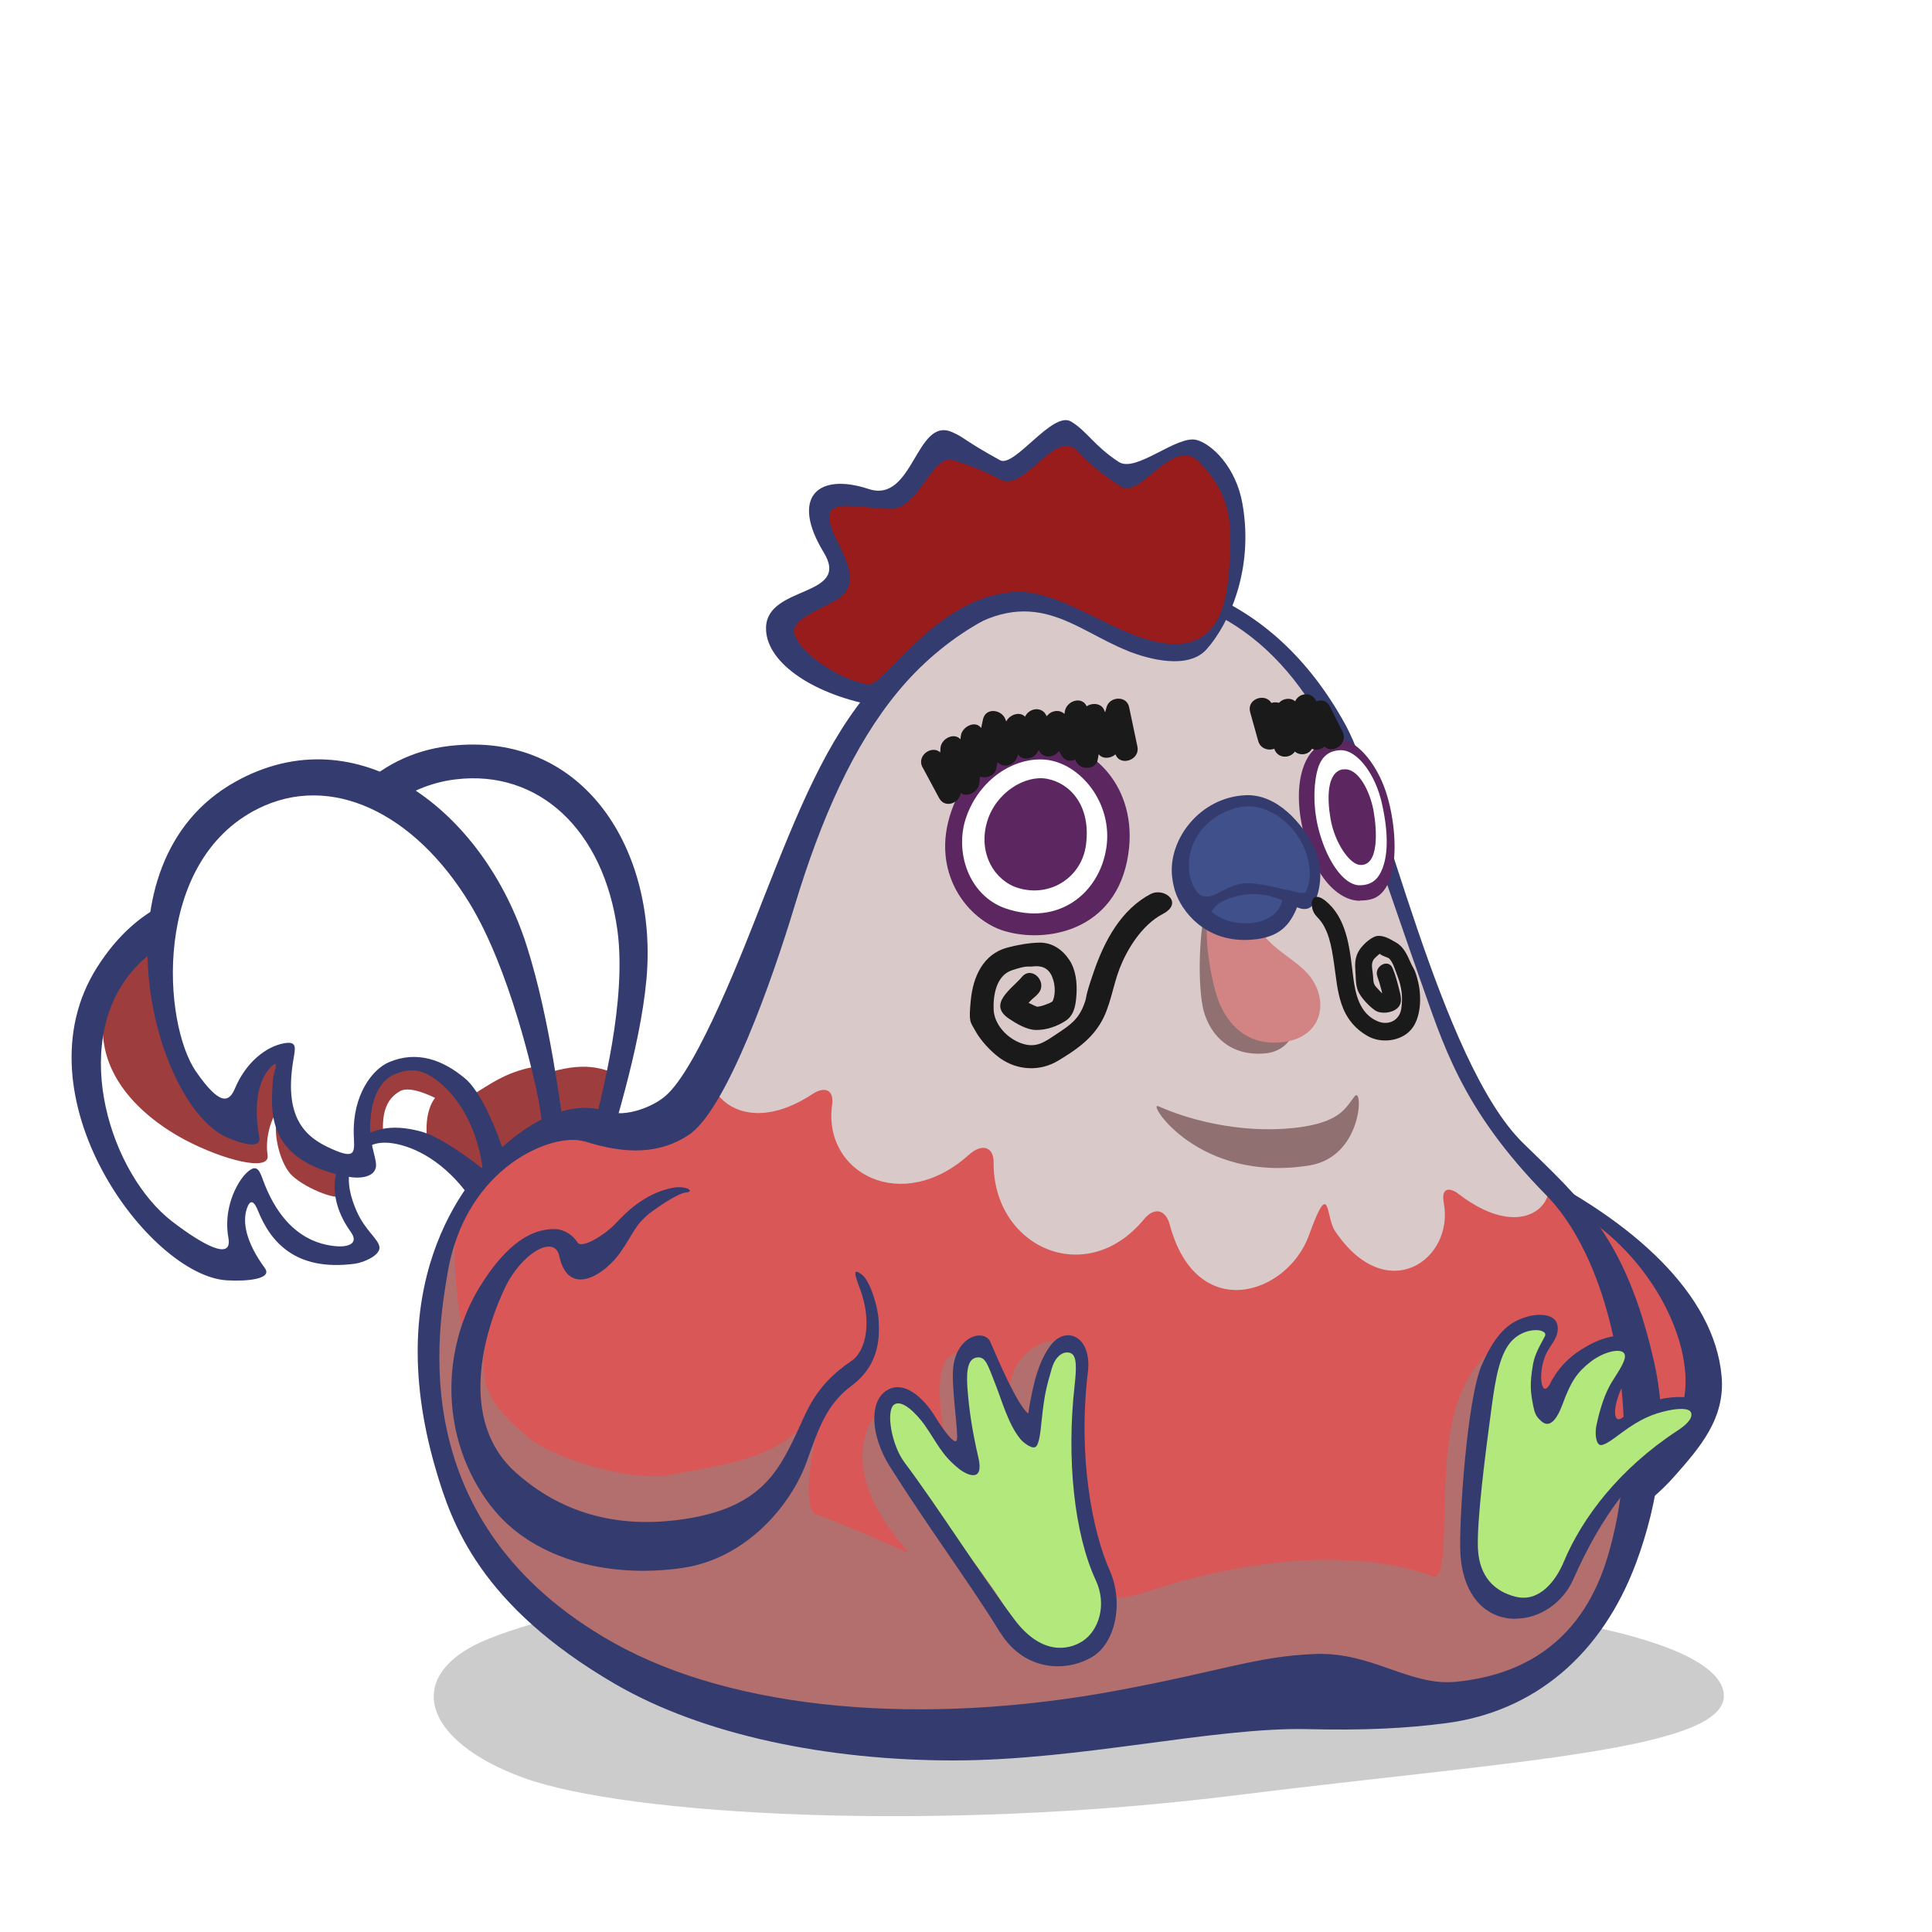 <svg xmlns="http://www.w3.org/2000/svg" viewBox="0 0 1000 1000"><defs><style>.outline{fill:#343b6f;}.cockscomb{fill:#981c1c;}.eyes{fill:#5c2660;}.face{fill:#dac9c9;}.faceshadow{fill:#907070;}.body{fill:#da5757;}.bodyshadow{fill:#b36e6e;}.tail{fill:#ffffff;}.tailshadow{fill:#9e3d3d;}.wattle{fill:#d28484;}.beak{fill:#40508a;}.foot{fill:#b2e87c;}.forehead{display:none;}.cheek{display:none;}.berry{display:none;}.bg{fill:#fff;}.shadow{fill:#ccc;}.eyewhite{fill:#fff;}.eyeblow{fill:#1a1a1a;}.scribble{fill:#1a1a1a;}</style></defs><path class="bg" d="M0 0h1000v1000H0z"/><path class="shadow" d="M271 920.2c-53-19.2-63-54-18-72 111.5-44.6 355.8-19.3 435.4-19.3s196.8 15.8 203.6 46.3-108 36-252 54c-156 19.5-315.6 10.4-369-9z"/><path class="tail" d="M279.9 595.2c9.6-19.1-2.2-35.1-5.9-46.6-3-9.3-20.2-7.6-26.6-8.6-5.8-.9-13.8 1.9-21.9 14.1-5.5 8.4-5.4 15.8-8.4 18.4-3.4 3-9-.4-12.6-3.2-13.7-11-19.3-24.6-15.6-37.8 1-3.7 6.8-16.4 10.2-18.9 2.3-1.7 4.4-4.5-1.3-2.9-5.9 1.7-13 7.6-18.7 22.4-2.3 6-9.7-3-13.1-8.1-20.6-30.8-.8-130.4 76.1-129.1 79.5 1.4 85.9 53.7 81.7 121-3.2 51.8-13.3 75.7-20.7 93.5-1 2.5-15.5 1.5-17.1.9l-6.1-15.1z"/><path class="tailshadow" d="M320.6 556.7c-5.8 22.4-5.4 35-5.1 26 .2-6.6-25.8-1.5-36.9 1s-23.7-18.8-3.1-25.9c20.7-7.1 31.5-7.6 45.2-1.1Z"/><path class="outline" d="M269.5 603.5c7.1-21.1 4.8-38.6-.7-49.9-4.4-9.1-12-12.9-18.8-13-6.2 0-14 4-20.5 17.8-4.5 9.5-3.3 17.1-5.9 20.2s-9.4 1-13.5-1.5c-15.7-9.3-23.5-22.4-21.7-36.6.5-4 4.6-17.9 7.7-21 2.1-2.1 3.9-5.3-1.8-2.8-5.8 2.6-12.3 9.7-16 25.9-1.5 6.6-10.4-1.7-14.7-6.4-25.7-28.7-10.6-140.8 69-150.1 70-8.2 108 54.6 102 120.8-3.4 37-18 80.3-23 99.8-.7 2.7-9.8 1.1-11.5.7s4.2-9.5 8-26.5c3-13.2 16.4-62.6 11.5-99.2-7.1-52.2-40.8-83.5-83.8-78.3-52.9 6.4-78.6 70.6-73.1 98.2 3.9 19.5 8.1 23.5 13.7 16.4 8.5-10.8 25.7-14.3 33.4-14.4 5.4 0 3.8 5.3 1 9.4-18 25.9-10.3 40.5-2.9 48 3.6 3.7 10.5 8.8 12.1 1.9 5.1-21.7 20.4-28 29.2-27.9 16.3.1 24.8 8.5 31 20.9 6 11.9 6.4 39.2 6.7 40.8 2.5 14.3-13.8 15.1-17.4 6.7z"/><path class="tail" d="M256.1 610.7c2 6.7-3.3 7.9-9.9 5.7-11.4-19.4-28.4-23.6-40.7-26.9s-17.8.6-22.4 5.7c-4.2 4.7-10.1 13.2-3.9 27.2 4.3 9.7 8.8 18.2 9.4 22.2.7 4.7-8 8.4-12.8 8.3-10.9-.2-23.7-6.8-31.2-13.7-3-2.8-11.3-17.1-11.7-21.5-.2-3-1.5-7.3-6-2.6s-9.9 22.8 0 36.3c4 5.5-3.4 7.2-9.8 7.3-39.1.6-102.7-103.8-60-157.3 50-62.7 124.5-33.9 167.7 16.9 24.4 28.7 38.3 56.7 49.9 73.5 1.6 2.3-5.6 8.2-7.2 9.3"/><path class="tailshadow" d="M286 582.5c1.5 4.9-27 18.6-36.7 26.5-3.5 2.9-26.4-18.3-28.2-18.9-1.8-15.5 4.1-21.8 4.1-21.8s-12.5-6.6-18-3.6c-8.2 4.5-9.6 13-8.8 23.6-23.7 2.5-22.1 25.7-21.5 29.7.7 4.7-18.7-2.5-26-9.8-4.7-4.7-8.4-16-8.1-25 .2-6.6 2.4-7.9 5.1-11.5-5.8 1.1-11.1 15.2-9.4 26.2 1.4 8.9-23.4 2.4-43.1-8.1-27.1-14.5-65.8-49.3-23.2-102.8 50-62.7 213.7 95.4 213.7 95.4z"/><path class="outline" d="M247.5 626.3c-11.8-20-27.1-30.2-39.8-33.6s-18.4.6-23.1 5.9c-4.3 4.8-6.4 13.8 0 28.3 4.4 10 11.2 14.3 11.8 18.5s-7.8 8-12.7 8.7c-30.9 4.1-43.7-11.4-50.2-27.5-1.8-4.5-4-6.7-5.9-.5-1.9 6.4-.7 16.3 9.5 30.3 4.1 5.7-9.5 6.9-19.6 6.3-40.2-2.2-109.6-95.4-67.2-162.1s117.5-40.9 166.5 11.5c26.5 28.3 50.2 65.9 62.1 83.2 1.6 2.4-5.8 8.5-7.4 9.6s-4.6-9.8-15.4-24.5c-8.4-11.4-36.4-54.5-68.7-75.5-44.8-29.1-93.6-33.2-119.7-1.4-31.3 38.1-10.5 104.2 21.5 128.8 15.8 12.1 31.3 20.6 29 8.3-2.7-14.8 4.1-28.4 9.4-33.5s6.7-1.3 8.5 3.6c11 30.1 29.9 33.8 38.6 34.4 5.4.3 11.2-1.4 6.9-7.4-13.6-18.9-8-35.2-2-42.1 11.2-12.7 23.6-13.7 37.7-10.1 13.5 3.4 35.3 21.8 36.7 22.7 13 7.8 2.4 21.2-6.6 18.3z"/><path class="tail" d="M254.3 606c1.7-22.5-14.3-43-24.8-50.4-8.5-5.9-34.2-11.9-42.1 22.6-2.4 10.4 2.4 18.4.6 22-2.1 4.3-8.9 3.3-13.6 2-17.8-5.2-26.5-13.9-28.2-28.2-.5-4.1-1.4-17.9.8-21.7 1.5-2.6.5-8.1-5.1-5.1-9.3 5.1-15.1 15.1-14.7 31.9.2 6.8-7.5-.7-12.8-4.2-32.5-21.7-59.3-127.4 13.5-163.3 55.7-27.5 107.7 16.6 136.3 67 18.6 32.7 24 101.6 24 122 0 2.8-29.8 11-34 5.5z"/><path class="tailshadow" d="M279.2 551.8c3.3 21.2 7.6 42.9 7.8 33.9.2-6.6-19.5 14.8-30.7 17.3s3.8-11.4-13.1-35.4c11.4-7.1 20.1-13.6 35.9-15.8z"/><path class="outline" d="M250.4 609.9c-2-23.9-11.8-40.1-22.1-49s-17.4-7.6-24.1-4.8c-6.1 2.6-12.1 9.9-12.6 26.3-.3 11.3 4.1 18.3 2.8 22.4-1.5 4.8-8.9 5.3-14 4.3-43.7-8.1-40-34.9-39.2-49.6.3-4.7 4-12.1-1.1-7.1-6.1 6.1-9.1 18.6-5.9 36.1 1.3 7.1-11 2.8-17.2 0-37.7-17.3-70.6-141.7 4.7-183.8 63.2-35.4 128.7 14.6 151 85.1 12.1 38.1 17.4 83.7 20.8 105.1.5 3-9.2 5.3-11.1 5.6-1.8.3 0-11.1-3.4-29.7-2.7-14.4-15.2-69.3-35.9-103.2-28.7-47.1-72-67.8-109.6-49-54.9 27.4-49.3 111.2-32 136.1 12.2 17.6 17 16.1 20.1 8.7 5.7-13.6 16.1-21.7 25.4-23.4 7.1-1.3 5.8 2.6 4.8 8.8-5.4 32.5 8.4 41.2 22.3 46.9 10.4 4.2 9.3-.2 9-8.5-.6-20.3 9.5-33.7 18.2-37.4 14.5-6.2 28-1.2 39.4 8.4 11 9.2 20.6 39.2 20.9 41 2.1 15.8-4 17.4-11.1 10.6z"/><path class="body" d="M747.6 657c16.9-2.6-10.1-56.1 35.6-46.2 99.4 21.5 129.5 146.8 40.3 175.1-43.4 13.7-91.1 18.8-113.1-29.1-6.4-13.9-10.2-52.7-6-82.8 1.6-12 6.1-11.2 43.3-16.9Z"/><path class="outline" d="M769 806.7c-25.3 0-49-10.9-65.5-46.8-7.6-16.6-10.7-57.2-6.6-87 .8-6.1 2.7-12.3 10.8-15.9 5.4-2.4 13.2-3.6 27.3-5.7l10.9-1.7c1.1-2 1.6-8.4 1.9-12.7.8-11.3 1.9-25.4 12.3-33.2 6.8-5.1 17.1-5.3 28.2.2 57.6 28.2 99 66.1 102.8 108.4 2 22-11.6 37.3-24.3 51.7-14 15.9-32.6 27.7-54 34.5-14.4 4.5-29.3 8.1-43.8 8.1zm-20.2-142.3c-4.2.7-8 1.2-11.5 1.7-12 1.8-20 3-23.5 4.6-1.3.6-1.6.7-2.1 4.2-4 29-.4 66.1 5.4 78.7 19.9 43.2 49.6 43.8 91.1 30.6 42.1-13.3 65.6-42 64.2-71.9-1.7-36.7-36.4-86.6-87.4-97.6-7.4-1.6-12.8-1.3-15.9 1.1-4.9 3.7-5.6 13.6-6.3 22.3-.8 10.9-1.8 24.4-14.1 26.3z"/><path class="body" d="M428 401c-26.5 59.1-61.3 166.3-82.2 177.9 0 0-24.5 4.4-37.8 1.1-23.7.8-29.4 3.4-52.2 24.6-41.3 38.2-37.8 67.1-28.5 114.4 12.7 65.2 28 111.2 93.5 140.6 46.6 20.9 93.2 49.4 188.6 39.5 24.6-2.5 68.3-6.5 123.1-14.7 56.8-8.5 135.4 6.6 165.8-17 81.3-63.2 49.1-209.2 8.5-248.2-50.5-48.4-73.7-124.5-97.4-193.3-27.2-78.8-66.2-128.3-151.3-123.1-73.4 4.5-115.2 65.5-129.9 98.3z"/><path class="face" d="M431.7 394.5c-26.5 59.1-41.9 120-59.3 142.3s7.5 56.2 48.1 29.5c6-4 11.3-2.7 10.2 5.6-4.9 35.4 36.2 57 70.8 25.8 6.9-6.2 12.9-4 12.8 4-.4 43.7 47.8 65.8 77.9 29.3 5.1-6.2 11-5.2 13.2 2.7 13.9 52 61 36.5 72.1 5.7s8.7-9.3 13.4-2.4c26.5 39.8 61.9 15.2 56.4-14.4-1.6-8.4 3.5-7.8 7.4-4.8 37.1 28.6 56.2-.4 42.7-12.6-44.4-40.3-54.2-102-85.8-179-37.3-90.7-71.1-128.7-156.2-123.5-73.4 4.5-108.9 59-123.6 91.7z"/><path class="bodyshadow" d="M605.9 820c69.6-20 114-12.2 135.5-4.2 10.7 4 1.7-54.9 12.4-88.1 11.9-36.7 33.5-33.4 29.9-24.3-21.5 54.8-12.1 110.1-2.8 106.7 49.4-18.2 69-64.1 60.2-118 16.3 110.1-13.4 168.7-76.6 189s-85.8-2.3-181.8 12.4c-117.4 18-192 7.9-279.2-39.6-26.3-17.2-111.9-100-68.2-212.2-1.1 144.7 104.8 129.7 160 137.2 1.4.2 21.5-42.7 27.9-39.3-7.2 29.2-4.6 42.9-1.3 44 11.5 4.2 30.3 11.9 46.9 19.7 7 3.3-28.4-25.6-21.5-58.1 3.4-15.8 14.4-20.4 24.3-9.6 5.4 5.9 13.9 13.7 19.8 23.2 2 3.3-12.2-47.7 0-56.5 22-15.8 17.5 45.2 44 54.2-28.2-45.2-1.7-58.7 3.4-61 7.3-3.4 20.9-2.3 15.8 10.2-9.7 23.6-7.7 77.7-6.2 83 5.1 17.5 12.4 35.1 15.2 35.6 22.8 3.9 15.2 3.6 42.4-4.2z"/><path class="outline" d="M493.6 911.2c-65.5 0-129.8-13.2-175.1-39.5-70-40.7-84.7-83-92.9-111-30.2-102.8 21-154.5 32.1-164.9 18.7-17.5 38.8-26.4 56.2-20.6 10.1 3.4 24.1-2.4 30.5-7.9 16.8-14.3 41.1-77.6 50.5-101.6 17.9-45.4 32.6-82.5 57.5-110.9 26.5-30.3 49.5-49.3 93.6-56.3 49.7-7.9 111.7 5.9 150.5 76.8 19.5 35.6 49.1 174.5 91.8 216.3 29.2 28.7 53.4 48 68.1 114.5 7.8 35 1.9 72-9.5 102.7-17.7 47.6-52.6 77.1-98.4 83.1-20.6 2.7-42.3 3.8-71.7 3.1-48.6-1.1-117.8 16.2-183.3 16.2zM302.4 590.8c-15.5-4.9-61.5 12.3-70.8 68.5-4.6 27.9-23.7 129.3 85.8 190.9 63.2 35.5 161.1 43.4 260.9 24.8 54.8-10.2 71.9-17.7 102.5-18.9 29.4-1.1 48.8 16.7 72.6 14.4 62.9-6 76.3-54 81.3-74.3 15.1-60.6.6-142-34.4-177.6-44.3-45-53.6-79.1-65.5-112.4-10.8-30.3-32.6-96.5-44.6-121.3C662 327.1 618 300 555.8 306.2c-33.9 3.4-67.5 23.2-91.2 52-22.7 27.5-39.6 65.3-53.4 111-11 36.4-35 105.3-54.8 118.3-14.9 9.8-32.2 10.2-54 3.2z"/><path class="cockscomb" d="M577.1 330.7c-23.7-16.5-51.4-31.6-86.4-7.1-14.7 10.3-34.6 36.6-40.4 35.5-29.8-5.4-49.4-18.9-47.7-34.1s43.5-15.8 32.8-32.8c-15.8-25-13.9-38.4 11.9-33.3 34.4 6.8 27.9-35 45.7-27.7 6.4 2.6 9.9 7.1 28.2 16.4 7.1 3.6 24.3-23 33.4-18 7.7 4.3 9.8 11.5 22.5 17.4 7 3.2 26.4-9 34.9-13.9 11.2-6.4 24.8 17.7 26.6 30.1 4.9 33.3-4.2 52.5-10.9 62.1-6.4 9.1-24.7 23.4-50.6 5.3z"/><path class="eyewhite" d="M691.3 386.5c-14.6 2.2-17.8 22.7-12.8 42.8 4.4 17.7 14 32.5 24.8 32.8 18.2.6 20.2-20.7 14-47-4.1-17.2-15.7-30.2-26-28.7z"/><path class="eyes" d="M704 466.2h-.8c-9.2-.3-22.2-9.9-28.6-35.9-3.9-15.9-2.8-30.6 3-39.3a20.19 20.19 0 0 1 12-8.2c9.6-2.9 22.9 10.2 28.5 29.5 4.7 16.2 5.6 37.5-1.1 47.6-3.1 4.6-6.8 6.2-13 6.2zm-10.2-77.9c-4.7.2-8.8 2.1-11.1 7.9s-3.7 18.7-.4 32.2c4.2 17 13.1 29.5 21.1 29.8 4.1.1 7.3-1.3 9.4-3.8 4.9-6 7-18.8 2.4-38.8-3.5-15.4-13-27.6-21.5-27.3zm-2.5-1.8z"/><path class="eyewhite" d="M544 389.9c-17.3-2.6-39.9 10.2-47.7 33.6-9.1 27.2 5.9 49.8 30.6 53.9 31.7 5.3 51-16.3 52.9-41.8 2.4-31.2-19.2-43.3-35.8-45.7Z"/><path class="eyes" d="M520.2 482c-19.4-5.7-38.8-30.4-27.8-62.1 11.2-32.4 39.5-35.7 52.6-35.3 20.2.7 44.2 22.8 39 57.5-6 40.1-42.6 46.1-63.7 39.9zm20.8-88.8c-16.2-1.4-34.1 10.2-40.9 29.8-6.2 17.8 1.3 40.6 20.4 47.2 27.2 9.3 48.4-7.7 52.1-31.1S559 394.8 541 393.2zm.9 9.9c-11.2-2.1-26.5 7-31 22.3-4.8 16.4 4 30.5 16 34.2 16.7 5.1 33-5.5 35.2-22.3 2.7-20.4-8.3-32-20.2-34.2zm153.1-4.9c-8.2 1.5-8.2 14.8-6.3 25.7 2.2 12.5 9.9 23.5 15.3 23.8 9.8.5 8.8-17.7 6.9-28.3-1.9-10.1-8.1-22.5-15.8-21.1z"/><path class="body" d="M343.1 618.7c26.3-10.2 42.4-1.2 71.7 10.4 31 12.3 50.5 66.6 32.4 77-37.1 21.4-22.5 50.9-65.5 83.6-29.4 22.4-101.6 22.2-129.9-23.2-19.3-30.9-13.1-85.8 2.5-105.3 26.8-33.5 38.2-20.2 40.9-13.6 6.5 15.8 34-23.8 47.7-29.1Z"/><path class="bodyshadow" d="M347.6 763.2c26.4-5.1 64.5-8.3 76.2-39-3.2 13.9-7.4 16.5-13.8 31.7-19.8 46.9-77.4 58.7-131.6 37.3-46.9-18.6-35.9-89.5-25.7-107-6.8 33 1.7 40.7 19.5 56.8 12.2 11 53.4 24.6 75.4 20.3Z"/><path class="outline" d="M254.1 779.6c-27-35.4-25.6-81.6-5.6-113.8 11-17.8 23.9-30.1 39-29.6 4.5.1 9.1 3.1 11.5 7 1.9 3 13.1-3 19.9-10.2 4.5-4.8 14.3-15.1 28.8-18.1 7.5-1.6 12.2 1.9 7.5 2.3-3.9.3-12.8 6.3-17.1 9.4-9.4 6.8-9.8 11.3-16.9 21.5-8.4 12-27 23.7-31.7 2.1-2.5-11.7-19.8-1.3-28.2 16.5-10.2 21.4-25 68.3 5.9 95.7 22 19.5 50.6 29.6 88.1 23.7s47.2-23.8 56.3-42.8c6.2-13 9.8-25.8 29-38.8 8-5.4 10.7-20.9 4.5-37.5-3-7.9-3.7-10.9 1.1-7.2 4.3 3.4 8.1 16.6 8.5 22.6.6 8.8 1.1 23.7-14.1 35-12.7 9.4-16.9 22-23 39-7.8 22-30.8 50.1-64 55.1-40.7 6-79.4-5.7-99.4-31.9z"/><path class="foot" d="M464.5 757c-10.4-13.6-10.5-27.9-3.4-33.9s14.8 1.2 19.2 8.8c6.9 11.9 11.2 16.9 21.8 21.5-3.2-13.7-3.7-27.5-4-36.4-1.1-28.6 11.9-25 16.9-10.9 4.5 12.6 6.3 21.6 18.7 37.7.4-19 3.2-35.1 10.1-42.6 13.2-14.3 18.1-7.1 15.8 8.5-5.7 39.1 6.7 93.2 15 114.9 9.3 24.2-35 44-47.4 19.5-10.5-20.7-29.3-43.6-62.7-87z"/><path class="outline" d="M517.6 844.9c-14.5-23.8-36.5-53.4-56.8-85.5-10.5-16.6-10.6-33.4-2.6-39.2 9.3-6.8 20 3.5 25.8 13 3.9 6.5 10.5 15.5 11.3 12s-2.8-26.8-2-36.5c1.4-17.5 16.3-21.1 19.3-14.1 4.5 10.4 13.9 32.4 19.6 37.1 2.9-18.7 6.3-27.9 11.2-34.8 7.9-11.3 21.9-5.5 19.7 13.2-5.3 43.8 2.3 82.6 11.3 102.8 7.3 16.4 3.2 38.1-9.9 45.2-14.9 8.1-35.3 5.6-46.8-13.2zM468.2 757c16.9 22.5 38.1 56.2 56.9 81.3 13.6 18.1 27.4 16.1 35 11.3 8.6-5.4 13-18.9 7.1-31.6-11.3-24.3-15.2-63.2-11-100.7 1-9.2 1.3-15.8-2.2-17-3.8-1.3-7.8 2-9.5 7.7-2.7 9.4-3.9 13-5.4 27.8-.7 6.8-1.4 12.7-3.5 13.3s-6.1-2.6-7.4-4.2c-6.1-7.4-9.3-18.9-12.7-27.7-4.4-11.2-5.3-14.9-9.6-14.6-4.3.4-5.9 5-5.2 15.3.9 12.4 2.7 23.6 5.7 36.5s-5.4 9.5-10.1 5.8c-9-7.2-11.2-13.3-17.7-22.6-4-5.6-11.7-13.7-15.9-10.5s-1.3 20.9 5.5 29.9z"/><path class="foot" d="M770.3 711.6c6.5-31.4 36.2-36 29.1-16.5-5 13.6-3.9 27.9.3 37.8 4.3-16 12.2-26 18.6-31.3 20.1-16.6 33.4-5.4 23.2 8.7-6.8 9.3-4.7 16.5-7.3 31.8 12.6-12.5 24.5-14.4 33.9-16.4 9.9-2.2 15.8 6.5 9.2 11.3-3.9 2.9-17.5 13-21.8 16.8-26.9 23.4-34.8 39.3-43.3 59.3-9.4 22.4-46.4 27.4-48.7-11.8-.9-15.1.5-59.2 6.8-89.7z"/><path class="outline" d="M784.4 837.9c-1.6 0-3.1-.1-4.7-.4-13.9-2.4-22.8-14.9-23.8-33.4-.9-15.8 3.4-80 11-97.4 7.5-17.3 14.6-22.6 23.6-25.2 6.7-1.9 16.1-1.5 15.8 6.4-.2 5.7-4.3 8.5-6.5 13.9-4.1 10.5-1.6 22.4 2.5 14.4 4-8 9.8-13.7 16.2-17.7 9-5.6 18.8-9.4 27.9-5.3 3.6 1.6 3.4 8.6-4.3 20.3-7.1 10.7-8.4 25.1-2.1 20.1 6.9-4.7 15.1-8.9 22.6-10 7.7-1.1 15.5-.7 18.2 3.4 2.8 4.3-2.6 12.7-10.4 18.1-24.1 16.4-41.2 38.8-56.1 72.4-5.3 12.1-17.4 20.3-29.7 20.3zM765 802c.8 13.8 8.2 21.7 19.6 24.5 12.4 3 20.9-8.7 24.8-18.1 9.7-23.2 29.1-48.4 58.7-67.8 4.3-2.8 8.3-6.3 7.2-9.4-.9-2.6-7-2.2-12-1.1-7.7 1.7-13.9 4.1-23.7 11.3-4.7 3.5-9.7 7.4-11.7 6.4-1.9-1-2.5-6.1-1.5-10.5 1.9-8.7 4.4-16.3 7.9-22s8.3-12.2 6.3-14.9-10.6-.8-17.5 4.6-10.1 10.3-14.2 21.5-8 11.8-11 9.2-3.5-4.2-4.3-8c-1.5-7.5-1.8-11.4-.2-21.1.9-5.8 4.1-10.8 6.2-14.9 2-3.9-9.2-5.3-16.5 1.7-6.8 6.5-9 20.1-10.9 33.9-3.2 23.6-8 60.2-7.2 74.9z"/><path class="faceshadow" d="M622.5 520.9c2.4 12.4 12.3 26.3 32.6 24.3 15.8-1.6 19.9-19.5 12.4-32.2-7.1-12-24.1-16.1-29.8-31.1-3-7.8-12.1-17-13.8-11-2.8 9.9-4.2 35.3-1.4 50Z"/><path class="wattle" d="M631.2 519.3c4.1 9.7 13.6 22.8 33.6 20 18.2-2.6 22.6-18.5 15.1-31.2-7.1-12-24.1-16.1-29.8-31.1s-23.3-11.1-24.8-3.6c-2.5 12.5 2 36.6 5.9 45.9Z"/><path class="beak" d="M612.1 454.6c-.6-13 4.9-37.9 33-38.1s25.8 11.2 31.3 22.6c4.4 9.2 3.4 25.4-3.2 25.6-7 .2-8.9 11.4-17.8 16.3s-42.2-6-43.2-26.4Z"/><path class="outline" d="M680.7 439.5c-6.4-13.3-19.7-28.6-35.9-27.9-23.9 1-40.4 23.2-38.1 42.4.4 3.1.9 5.3 1.5 7.2 3.4 10.6 15.4 26.1 37.7 25.3 14.8-.6 20.7-6.3 24.7-15.1.3-.6.5-1.2.7-1.8 4.1 1.7 7.9 1.5 10.1-4.8 2.3-6.6 3.3-16.8-.8-25.2zm-34.4 38.3c-8.6.5-14.8-2.3-19.2-5.8 1.4-2.8 3.8-4.7 6.1-5.7 12.3-5.8 23.3-3.4 30.5-.4-.6 4.1-5.1 11.3-17.4 12zm-30.7-26.2c-2.4-18.8 13.6-33.6 30.5-34.3 7.7-.3 22.5 5.9 29.2 22.2 4.9 11.9 1.8 20.7.4 22.2-.3.5-1.3.6-2.8.4l-9.7-2.1c-7.2-1.7-15.9-3.7-21.8-2.4-9.4 2-15.2 10.1-21.3 4.7-.1-.1-3.7-4-4.5-10.7zm-31.8-114.7c-28.4-11.2-49-35.8-90.2-6.8-15.9 11.2-36.4 36-42.5 34.8-31.6-6.2-55.2-22.7-54.6-40.3.8-21.8 44-15.4 29.9-38.6-17.3-28.3-3.5-41.7 23.2-32.9 23.3 7.7 24.4-37.8 43.3-29.4 6.8 3 5.3 3.8 24.7 14.5 7.5 4.1 27.2-25.8 36.8-20 8.2 4.9 11.9 12.6 24.7 20.9 8.9 5.8 30-14 40.2-11.4 8 2.1 20.5 14.1 23.8 33.1 6 34-7 62.2-18.5 75.2-9.6 10.8-30 5.2-40.7 1zM523 306.4c27.8-2.6 57.9 27.3 85.9 26.9s27.1-34.9 27.8-50.7-2-29.1-15.8-43.3-30.3 19.2-40.8 12.5c-4.4-2.9-15-10-22.3-18.2-11.3-12.6-27.3 21.1-39.7 14.7-11.2-5.9-19.3-8.3-24.4-10.1-11.3-4.1-17.8 25.9-33.4 25.2-22.8-1-39.4-7.6-26.6 17.4 7 13.8 10.2 24-2.1 30.5-10.7 5.6-19.4 9.3-20.4 14.3-1.7 9 20.9 25.7 37.9 28.6 8.7 1.5 34.2-44 73.9-47.6z"/><path class="faceshadow" d="M599.4 572.5c18.6 8.4 47.7 14.9 75.1 10.7 19.8-3.1 22.3-10.3 26.7-15.8s4.3 31.2-23.3 35.8c-57.8 9.4-84.2-33.1-78.5-30.6Z"/><path class="eyeblow" d="m477.5 397.1 8.6 16c3 5.6 10.8 2.6 11.2-3l1.5-23-11.2 3 8.1 18.2c2.7 6 10.7 2.2 11.2-3l2.4-24.3-11.2 3 6.5 15.4c2 4.8 10 3.3 11-1.4l4.8-22.5h-11.6l6 16.5c2.1 5.8 9.4 5.6 11.6 0l5.8-14.9-11 1.4 5.3 11.2c2.4 5 9.5 3.1 11-1.4l4.5-13.7-11 1.4 6.8 12.6c2.6 4.8 9.4 3.3 11-1.4l3.8-11.7-11 1.4 7.7 13.9c3.2 5.7 10.5 2.4 11.2-3l2.6-19.3-11.8 1.6 5.3 23c1.3 5.6 10.5 5.9 11.6 0l3.8-21.2-11 1.4 7 16c2.2 4.9 9.7 3.1 11-1.4l5.4-18.8h-11.6l4.3 20.4c1.6 7.6 13.2 4.4 11.6-3.2l-4.3-20.4c-1.3-6-10-5.4-11.6 0l-5.4 18.8 11-1.4-7-16c-2-4.6-10.1-3.5-11 1.4l-3.8 21.2h11.6l-5.3-23c-1.7-7.2-11-4.6-11.8 1.6l-2.6 19.3 11.2-3-7.7-13.9c-2.6-4.7-9.4-3.3-11 1.4l-3.8 11.7 11-1.4-6.8-12.6c-2.6-4.8-9.4-3.2-11 1.4l-4.5 13.7 11-1.4-5.3-11.2c-2.4-5.2-9.3-2.9-11 1.4l-5.8 14.9h11.6l-6-16.5c-1.9-5.1-10.2-6.3-11.6 0l-4.8 22.5 11-1.4-6.5-15.4c-2.6-6.1-10.7-2.1-11.2 3l-2.4 24.3 11.2-3-8.1-18.2c-2.6-5.9-10.8-2.3-11.2 3l-1.5 23 11.2-3-8.6-16c-3.6-6.8-14-.8-10.4 6.1zm169.6-28.4 4.2 15c1.6 5.6 10.1 5.8 11.6 0l3.2-12.6h-11.6l5 16.3c2 6.6 11.4 5.1 11.8-1.6l1.1-18.1-11.8 1.6 3.3 12.9c1.5 5.6 10.2 5.8 11.6 0l2.6-11.6-11.8-1.6 1.7 15.6c.8 7.7 11.3 7.8 12 0l1.8-19.3-11.8 1.6 5.8 16.9c2.3 6.7 11 5 11.8-1.6l1.5-13.5-11.2 3 6.6 13.1c3.5 6.9 13.8.8 10.4-6.1l-6.6-13.1c-3-5.9-10.6-2.3-11.2 3l-1.5 13.5 11.8-1.6-5.8-16.9c-2.3-6.6-11.2-5.1-11.8 1.6l-1.8 19.3h12l-1.7-15.6c-.7-6.2-10.2-8.7-11.8-1.6l-2.6 11.6h11.6l-3.3-12.9c-1.8-6.8-11.4-5-11.8 1.6l-1.1 18.1 11.8-1.6-5-16.3c-1.7-5.5-10.1-5.9-11.6 0l-3.2 12.6h11.6l-4.2-15c-2.1-7.4-13.7-4.3-11.6 3.2z"/><g class="forehead scribble"><path d="M615,351c.8,7-1.6,13.9-7.3,18.3l4.1,4.1,1.3-1.5c2.7-2.7-1.5-7-4.2-4.2s-1.5,1.6-2.2,2.7c-1.7,2.4,1.7,5.9,4.1,4.1,7.3-5.6,11.4-14.2,10.3-23.5s-6.5-3.8-6,0h0Z"/><path d="M616.4,365.3c2.4,1.3,4.8,2.7,7.2,4s4.1,2.2,6.5,1.9c3.8-.5,3.8-6.5,0-6s-3.6-1.1-5.2-2l-5.5-3.1c-3.4-1.9-6.4,3.3-3,5.2h0Z"/><path d="M619.5,371.7c-.4,3.2-2.8,6.2-5.8,7.3s-2.1,7,1.6,5.8l1.2-.4c3.7-1.2,2.1-7-1.6-5.8l-1.2,.4,1.6,5.8c5.8-2.2,9.5-7,10.2-13.1s-1.5-3-3-3-2.8,1.4-3,3h0Z"/><path d="M620.8,380.8c2,1.4,4.3,2.4,6.7,3s3.2-.5,3.7-2.1-.5-3.3-2.1-3.7-3.6-1.2-5.2-2.4-3.3-.2-4.1,1.1-.3,3.2,1.1,4.1h0Z"/><path d="M597.1,362.3c-.3,6.7,0,13.4,1.3,20s.8,5.6,2.3,7.8,3.7,3.1,5.6,4.6,4.4,1,5-1.3l.4-1.5c1-3.7-4.8-5.3-5.8-1.6l-.4,1.5,5-1.3c-1.2-.9-2.8-1.7-3.9-2.7-2-2.1-2.3-6.2-2.8-8.9-.9-5.5-1-11-.8-16.6s-5.8-3.9-6,0h0Z"/><path d="M601.3,366.3c5-1.8,10-3.3,15.1-4.7s4.8-1.2,7.2-1.7,5.6-1.6,7.4,1.7,1.8,9.2,2.3,13.4,1.6,9.7,2.9,14.5l2.9-3.8-8.7,.2c-3.9,0-3.9,6.1,0,6l8.7-.2c1.9,0,3.4-1.9,2.9-3.8-1.7-6.4-2.7-12.8-3.4-19.3s-1.3-10.2-5-13.6-8.9-1.5-13.5-.5c-7,1.6-13.8,3.6-20.5,6s-2.1,7.1,1.6,5.8h0Z"/></g><g class="nose scribble"><path d="M595.8,462.6c-15.5,8.1-24.1,24.3-29.6,40.2s-3,11.5-5.1,17.1c-2.9,7.9-7.6,10.9-13.9,15.1s-10.8,7.8-18.6,5-14-10.1-14.3-17.4,1.3-17.7,9.5-20.4,7.6-1.6,11.1-2,7.5,.3,9.6,5.2,1.7,10.4,.1,13.3,.8-.9,.3-.5c-.9,.8-2.6,1.4-3.7,1.8s-3.5,1.3-5.2,1c1.5,.2-.6-.5-.9-.6-1-.6-2.1-1-3.1-1.5s-2.3-1.6-3.2-1.7c-1.9-.3-.7,5.1,.7,4.5s3.4-3.4,4.6-4.4,2.4-2,3.4-3.2c4.9-5.9-3.5-14.4-8.5-8.5-5.2,6.2-18.1,14.1-6.7,21.7,3.7,2.5,9.1,5.7,13.7,5.8,5.3,.2,11.4-1.9,15.8-4.9s5.1-8.6,5.4-13.9-.2-12.1-3.7-17.4-8.8-9.1-15.5-9c-5.3,.1-11.5,1.2-16.7,2.6-12.5,3.4-17.6,15.1-18.8,27s-.3,11.2,2.3,16,7.8,10.6,12.8,14.2c9,6.4,20.7,7,30.1,1.3,8.5-5.1,16.4-10.4,21.7-19,5.3-8.5,6.5-19.4,10.1-28.7s11.2-22.4,22.3-28.2,.8-13.9-6.1-10.4h0Z"/><path d="M681.5,474.4c6.2,5.9,7.7,15.6,8.9,23.7s1.6,14.4,3.9,21.4,6.7,12.9,13.7,16.8c6.9,3.9,17.2,2.7,22.4-3.4s5.4-17,3.7-24.3-2.5-7-4-10.4-3.4-7.9-7.1-10.1-6.3-3.7-9.5-3.7-7.8,4.2-9.8,7.2-2.5,6.3-2.2,10,0,8.1,1.5,11.5,5.8,7.9,8.8,9.9,8.8,1.4,11.6-1.3,1.6-6.4,.8-9.6-1.9-7.5-3.4-11c-2.3-5.3-10-.7-7.8,4.5-.3-.7,.5,1.6,.6,1.9,.4,1.1,.7,2.3,1,3.4s.7,2.4,.9,3.6,0,3.8,1.2,1.6c1.7-3.3,.1,0-.4-.9,.4,.6,.1-.3-.3-.6-1.3-.9-2.4-2.4-3.5-3.5-1.7-1.8-1.6-3-1.8-5.8s-.9-5-.4-7,1.5-2.5,2.5-3.5,1.5-1,1.6-1.5c.8-.6,.4-.6-1.2,0l.9,.3c1.3,1.4,4.2,1.8,5,2.6,2.1,2.2,3.1,6.1,4.2,8.9,2.2,5.7,2.9,10.9,2,17s-6.7,9-12.5,6.4c-9.1-4-11.3-14-12.4-22.9-1.6-12.8-2.7-28.3-12.6-37.8s-10.6,2.4-6.4,6.4h0Z"/></g><g class="cheek scribble"><path d="M446.8,452.1c2.3,21.6,10.2,44.5,24.6,61.2s24.1,18.4,38.3,23.3,10.1-6.1,5.8-10h0c-5.7-5.2-14.2,3.2-8.5,8.5h0l5.8-10c-2-.7-4-1.4-6-2.2s-2.5-.9-3.7-1.4-.9-.4,0,0c-.9-.4-1.8-1-2.7-1.4-7.2-3.9-14.1-8.2-19.7-14.3-12.8-14-19.9-35.1-21.9-53.7s-12.8-7.7-12,0h0Z"/><path d="M446.3,508.4l32.1-27c5.9-5-2.6-13.4-8.5-8.5l-32.1,27c-5.9,5,2.6,13.4,8.5,8.5h0Z"/><path d="M470.2,528.6c7.8-9.3,16.4-17.7,26-25.2s-2.5-13.2-8.5-8.5c-9.5,7.5-18.2,15.9-26,25.2-4.9,5.9,3.5,14.4,8.5,8.5h0Z"/></g><g class="berry scribble"><path d="M629.2,705.5c3.8,10.3,12.9,17.2,23.8,18.8s11,.4,16.1-1.7,10.1-5.5,15.6-7.1,7.9-2.5,11.7-2.2,4.9,2.1,7.3,3,5.5,1.6,8.4,1.5c11.4-.5,20.4-10.1,24.8-19.9s-7.2-13.1-10.4-6.1-10,16.6-18.8,13.1-7.4-3.8-12.2-3.6c-3.2,.1-6.6,.8-9.7,1.5s-8,2.2-11.7,4-7.6,4.5-11.9,5.5c-8,1.8-18.3-1.9-21.3-10s-14.3-4.1-11.6,3.2h0Z"/><path d="M678.3,679.7c17.4,29.9,20,67.8,2.2,98.2-3.9,6.7,6.5,12.7,10.4,6.1,19.9-34,17.3-76.8-2.2-110.3-3.9-6.7-14.3-.6-10.4,6.1h0Z"/><path d="M631.6,748.1c6.7,8,16.6,12.5,26.9,13.5,5.2,.5,10.8,0,15.8-1.7s7.7-3.9,11.6-6.1,8.1-5.2,11.8-5.3,5.7,4.6,8.4,6c10.8,5.7,20.1-2.6,25.5-11.3s-6.3-12.6-10.4-6.1-4,7.1-7.7,7.2-6.1-4.4-8.9-6.1c-7.1-4.2-15.2,.3-21.7,3.6s-12.4,7.9-20.5,8-16.8-3.5-22.4-10.2c-4.9-5.9-13.4,2.6-8.5,8.5h0Z"/><path d="M633.5,786.4c7.8,5.4,18.1,8.2,27.6,7.5,9.4-.7,16.7-7.2,25.8-8.6s5.8,1.9,8.6,3.5,8.2,3.4,12.7,3.4c9.1,0,17.2-4.4,21.3-12.7s-7-13-10.4-6.1-9.9,8.6-16.1,5.8-5.6-3.7-8.7-5-7-1.5-10.7-.6c-7.4,1.7-14,6.9-21.5,8-7.8,1.2-16.2-1.2-22.6-5.7s-12.3,6-6.1,10.4h0Z"/></g></svg>